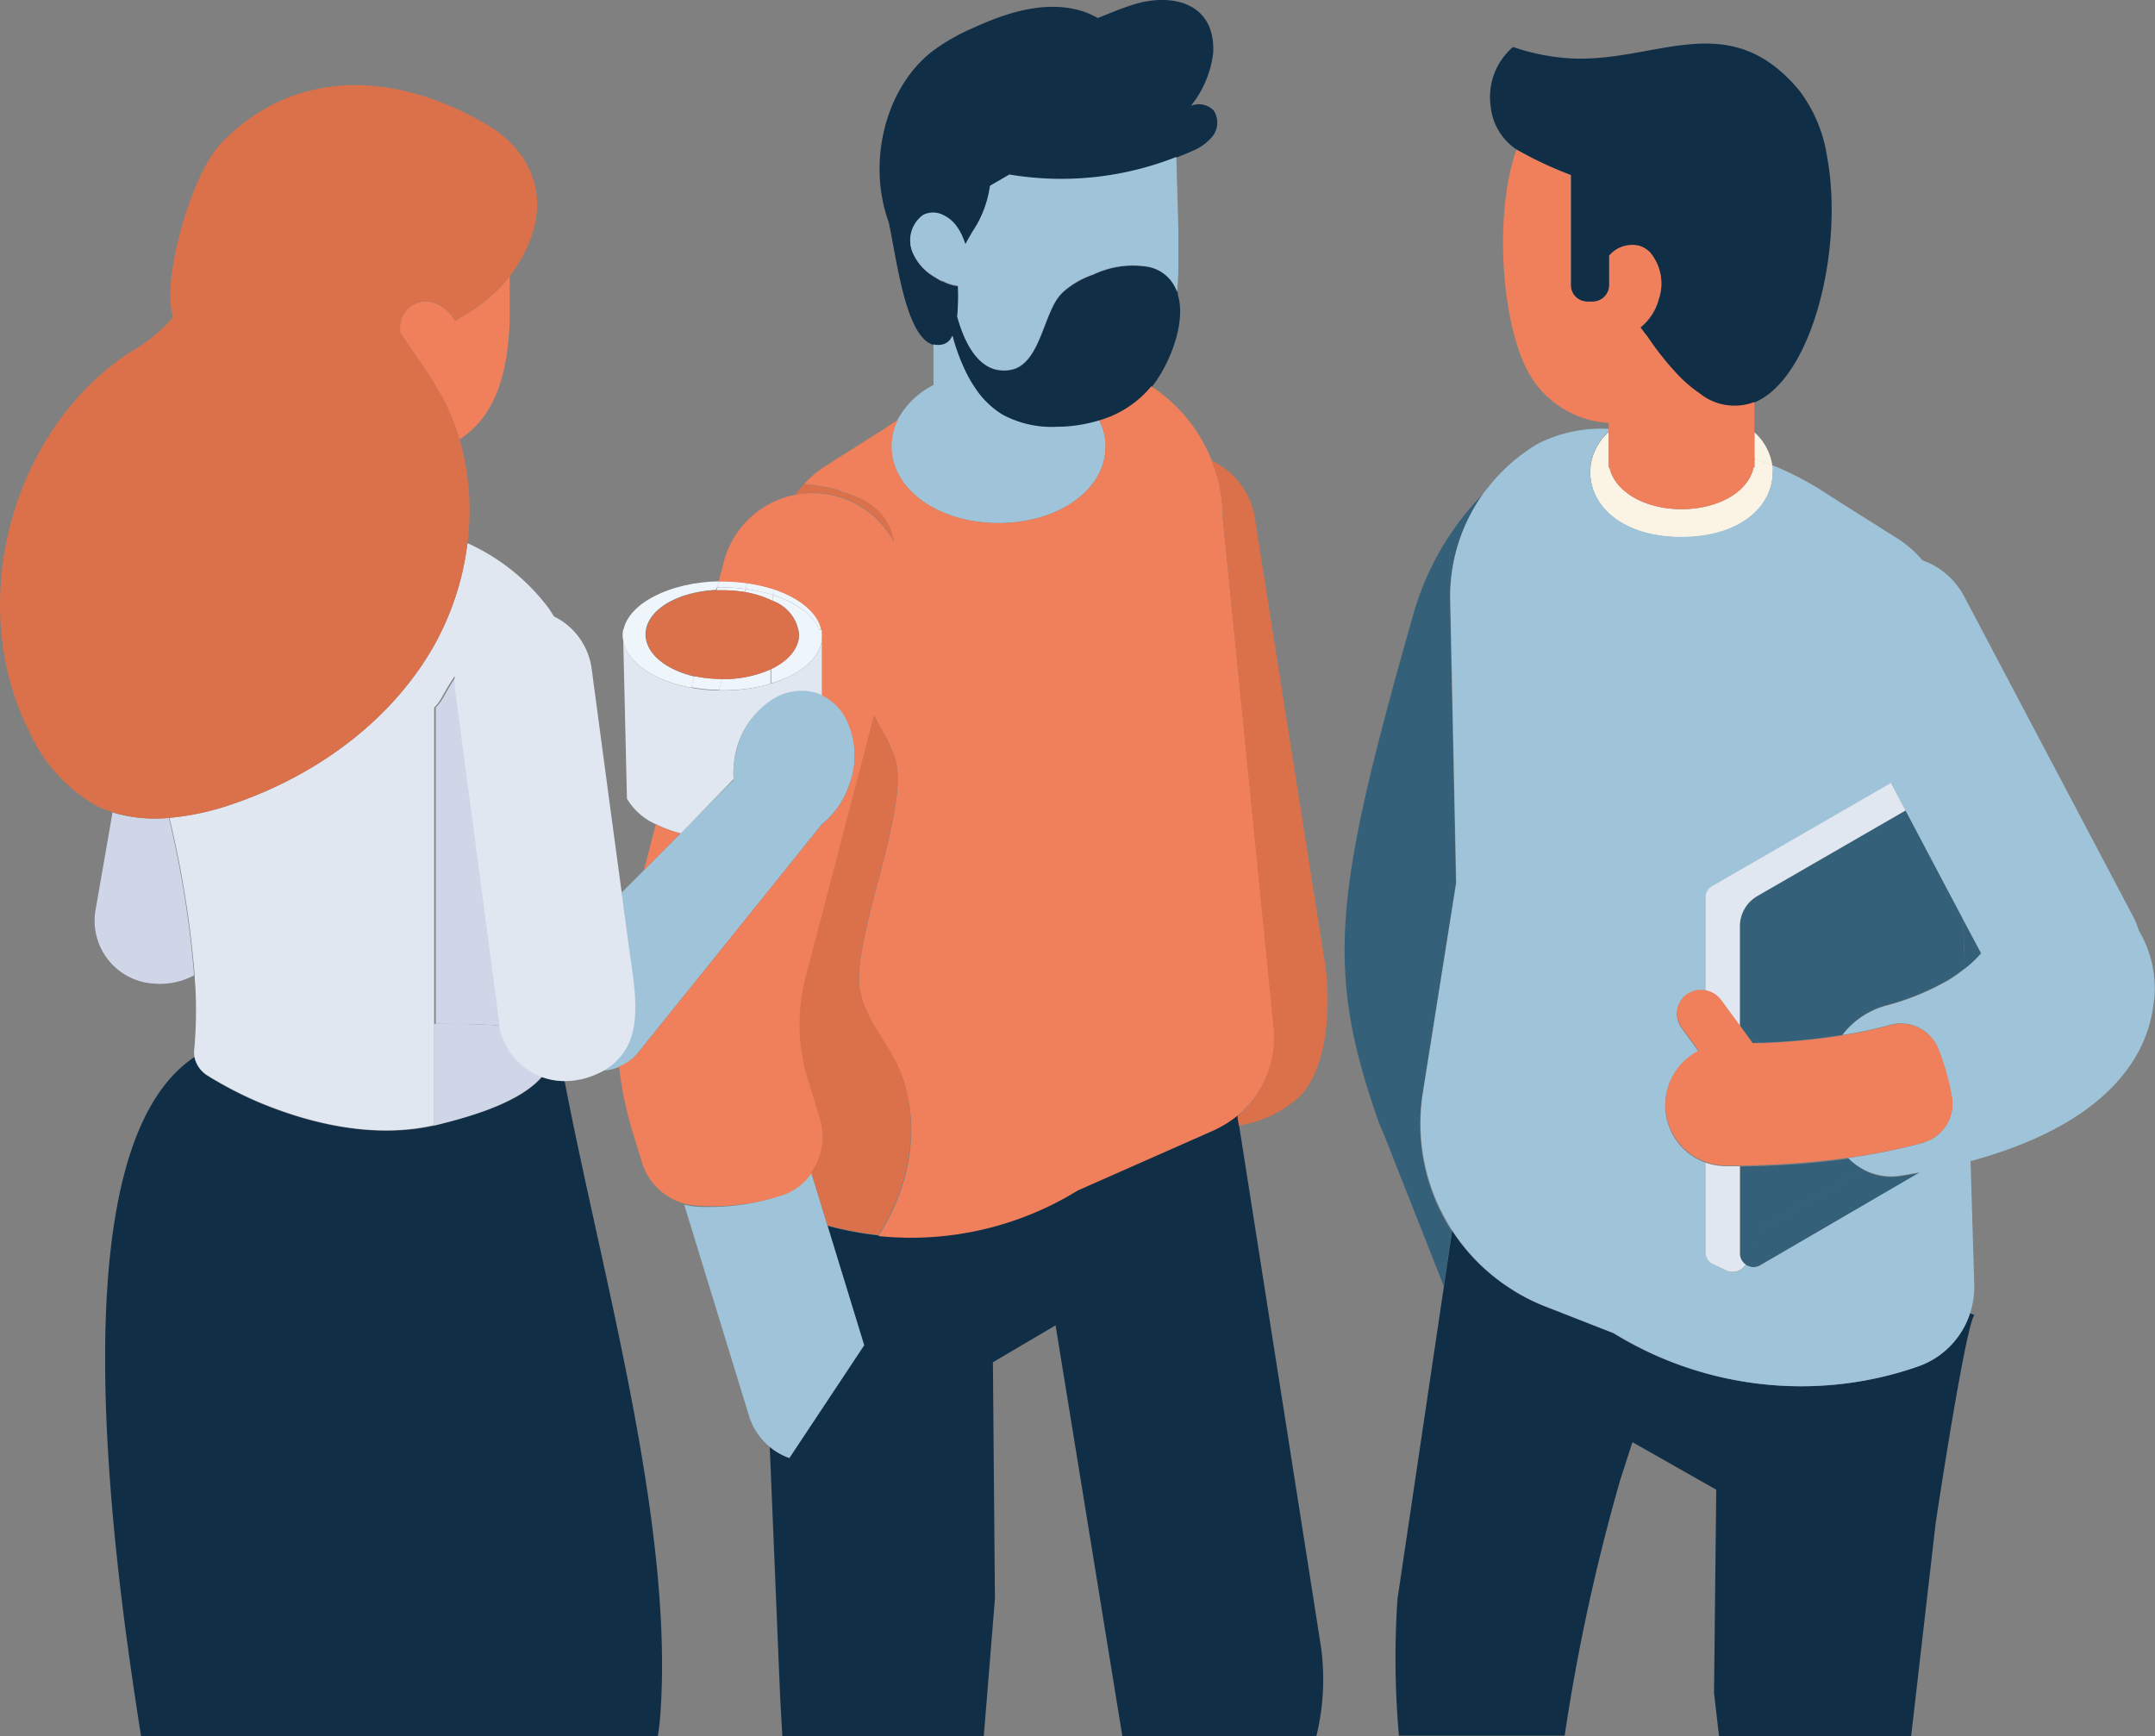 <svg xmlns="http://www.w3.org/2000/svg" viewBox="0 0 193.62 156"><rect x="0" y="0" width="193.62" height="156" fill="#808080" stroke="none"/><defs><style>.cls-1{fill:none;}.cls-2{fill:#35607a;}.cls-3{fill:#fbf4e5;}.cls-4{fill:#eef5fb;}.cls-5{fill:#ced6e8;}.cls-6{fill:#112e47;}.cls-7{fill:#9fc4d9;}.cls-8{fill:#e1e7f1;}.cls-9{fill:#ef805b;}.cls-10{fill:#db714b;}</style></defs><g id="Calque_2" data-name="Calque 2"><g id="Forme1"><path class="cls-1" d="M69.16,130a5.79,5.79,0,0,1-1.91-2.82l-5.83-19a5.48,5.48,0,0,1-3.78-3.68l-.84-2.74a33.14,33.14,0,0,1-1.22-5.89,4.24,4.24,0,0,1-1.35.29,8.45,8.45,0,0,1-2.09.79l-.08,0a5.54,5.54,0,0,1-1.33.15c3.39,17.58,9.75,39.57,8.62,56.63-.05.79-.14,1.54-.25,2.25H70.29l-.2-3.59Z"></path><polygon class="cls-1" points="89.25 122.4 89.43 143.67 88.39 156 100.89 156 94.88 119.08 89.25 122.4"></polygon><path class="cls-1" d="M154.16,133.88l-7.53-4.27L145.54,133a177.73,177.73,0,0,0-5,23h13.85l-.45-3.9Z"></path><path class="cls-2" d="M127.81,98.28l3-18.91-.54-25.68a15.93,15.93,0,0,1,3-9.33A25.35,25.35,0,0,0,127,55.14c-7.08,24.9-8,31.74-3.21,45.45a12.21,12.21,0,0,0,.5,1.21l5.43,13.76.73-4.92A17.57,17.57,0,0,1,127.81,98.28Z"></path><path class="cls-3" d="M159.24,41.84a5,5,0,0,0-1.61-3v2.39C158.18,41.41,158.72,41.62,159.24,41.84Z"></path><path class="cls-3" d="M157.63,41.38h0V42h-.08c-.45,2.15-3.13,3.75-6.47,3.75s-6-1.6-6.47-3.75h-.07v-.65h0V38.82a4.89,4.89,0,0,0-1.66,3.57c0,3.3,3.15,5.88,8.2,5.88s8.2-2.58,8.2-5.88a5.09,5.09,0,0,0,0-.55c-.52-.22-1.06-.43-1.61-.63Z"></path><path class="cls-2" d="M176.52,87.05A9.71,9.71,0,0,0,178,85.66l-1.6-3Z"></path><path class="cls-2" d="M175.11,80.2V88a13.75,13.75,0,0,0,1.41-1l-.13-4.42Z"></path><path class="cls-2" d="M167.41,105.1l-9,5.17-1.54,3.24-.07.11a1.21,1.21,0,0,0,1.31.07l14.37-8.3c-.57.1-1.16.21-1.77.3A5.24,5.24,0,0,1,167.41,105.1Z"></path><path class="cls-2" d="M171.21,72.82l-13.32,7.69a3.15,3.15,0,0,0-1.57,2.72v8.94l.86,1.18,1.06.34a59.6,59.6,0,0,0,7.29-.7,7.38,7.38,0,0,1,3.91-2.66A22.77,22.77,0,0,0,175.11,88V80.2Z"></path><path class="cls-2" d="M158.45,110.27l9-5.17a5.16,5.16,0,0,1-1.33-1,77.76,77.76,0,0,1-9.76.71v7.85a1.2,1.2,0,0,0,.52,1l.07-.11Z"></path><path class="cls-2" d="M158.24,93.69l-1.06-.34.27.37Z"></path><path class="cls-4" d="M64.45,52.79l.14-.56c-4.46.09-8.09,2-8.57,4.35h.17C57.07,54.49,60.4,52.9,64.45,52.79Z"></path><path class="cls-4" d="M64.91,52.78a15.56,15.56,0,0,1,2.08.14l.14-.54a15.88,15.88,0,0,0-2.22-.16h-.32l-.14.56Z"></path><path class="cls-4" d="M69.48,52.91a14.73,14.73,0,0,0-2.35-.53l-.14.54a14,14,0,0,1,2.47.54Z"></path><path class="cls-4" d="M73.64,56.58h.17c-.31-1.56-2-2.9-4.33-3.67l0,.55C71.54,54.14,73.08,55.26,73.64,56.58Z"></path><path class="cls-4" d="M62.11,61.79l.27-1C59.82,60.17,58,58.74,58,57c0-2.13,2.74-3.82,6.34-4l.07-.26c-4.05.11-7.38,1.7-8.26,3.79H56a2.57,2.57,0,0,0-.06.55C56,59.3,58.54,61.15,62.11,61.79Z"></path><path class="cls-4" d="M66.92,53.2l.07-.28a15.56,15.56,0,0,0-2.08-.14h-.46l-.07.26h.53A13,13,0,0,1,66.92,53.2Z"></path><path class="cls-4" d="M62.38,60.75l-.27,1a15.49,15.49,0,0,0,2.51.24l.27-1A11.7,11.7,0,0,1,62.38,60.75Z"></path><path class="cls-4" d="M69.45,54v-.55A14,14,0,0,0,67,52.92l-.07.28A9.17,9.17,0,0,1,69.45,54Z"></path><path class="cls-4" d="M69.23,61.43l0-1.29a10.45,10.45,0,0,1-4.36.88h0l-.27,1h.29A14.93,14.93,0,0,0,69.23,61.43Z"></path><path class="cls-4" d="M73.87,57.13a2.57,2.57,0,0,0-.06-.55h-.17c-.56-1.32-2.1-2.44-4.18-3.12V54a3.61,3.61,0,0,1,2.34,3c0,1.27-1,2.38-2.52,3.11l0,1.29C72,60.6,73.87,59,73.87,57.13Z"></path><path class="cls-5" d="M10.11,73,8.6,81.68a5.66,5.66,0,0,0,5,6.68h.08a6.46,6.46,0,0,0,3.76-.73,92.43,92.43,0,0,0-2.27-14.15A13.05,13.05,0,0,1,10.11,73Z"></path><path class="cls-6" d="M177,118a7.51,7.51,0,0,1-4.62,4.76,31.74,31.74,0,0,1-7.26,1.63,32.14,32.14,0,0,1-20.16-4.6l-5.11-2-1-.39a17.18,17.18,0,0,1-3.22-1.66,17.47,17.47,0,0,1-5.16-5.15l-.73,4.92-4.18,28.16a78.67,78.67,0,0,0,.13,12.28h14.89a177.73,177.73,0,0,1,5-23l1.09-3.37,7.53,4.27L154,152.1l.45,3.9h17.26l2.2-19.12s2.67-17.78,3.49-18.73Z"></path><path class="cls-6" d="M136.26,13.44a33.88,33.88,0,0,0,4.88,2.29v9.89a1.48,1.48,0,0,0,1.48,1.48h.54a1.49,1.49,0,0,0,1.43-1.48V23a2.72,2.72,0,0,1,2.67-.89,2.34,2.34,0,0,1,1,.6,4.32,4.32,0,0,1,.79,4.15,4.87,4.87,0,0,1-1.66,2.58c.2.27.4.55.62.81a25.69,25.69,0,0,0,2.51,3.21,12,12,0,0,0,2.16,1.9,5,5,0,0,0,4.95.8c5.21-2.15,8.07-13.9,6.52-22.12a13,13,0,0,0-2.49-5.91C155.19.36,148.6,5.83,140.72,5.22a19.63,19.63,0,0,1-4.78-1,5.93,5.93,0,0,0-2,5.39A5.27,5.27,0,0,0,136.26,13.44Z"></path><path class="cls-6" d="M111.31,101l-.13-.83a8.89,8.89,0,0,1-1.34.93,9.34,9.34,0,0,1-.89.46l-12.13,5.32A28.56,28.56,0,0,1,78.91,111a29.78,29.78,0,0,1-4.56-.86l3.29,10.73L70.92,131a5.69,5.69,0,0,1-1.76-1l.93,22.41.2,3.59h18.1l1-12.33-.18-21.27,5.63-3.32,6,36.92h17.43a21.45,21.45,0,0,0,.4-8.14Z"></path><path class="cls-6" d="M83.91,31a1.68,1.68,0,0,0,1-.05,1.27,1.27,0,0,0,.69-.74,18.08,18.08,0,0,0,1.27,3.39,11.24,11.24,0,0,0,.74,1.26,7.91,7.91,0,0,0,2.48,2.44,9.29,9.29,0,0,0,5,1.1l.33,0a13.44,13.44,0,0,0,3.38-.57,9.44,9.44,0,0,0,4.68-3.06v0c1.55-1.93,3.12-5.72,2.35-8.27,0-.06,0-.13,0-.19A3.44,3.44,0,0,0,103.23,24a8.25,8.25,0,0,0-5,.69,7.84,7.84,0,0,0-2.66,1.52,3.91,3.91,0,0,0-.64.76c-1.27,2-1.71,6-4.28,6.3a2.85,2.85,0,0,1-.86,0,3.24,3.24,0,0,1-.39-.07c-1.73-.49-2.78-2.55-3.38-4.74a19.52,19.52,0,0,0,.07-2.74,2.52,2.52,0,0,1-.61-.11,4.25,4.25,0,0,1-.56-.21l-.22-.1-.07,0a5.2,5.2,0,0,1-.6-.35,4.64,4.64,0,0,1-2-2.19,2.82,2.82,0,0,1,.89-3.39,2,2,0,0,1,1.86.05,3,3,0,0,1,1.11.93,4.75,4.75,0,0,1,.57,1c.09.22.18.43.25.66.2-.38.42-.75.63-1.12a9.83,9.83,0,0,0,1.59-4.14l1.73-1a28.14,28.14,0,0,0,15-1.58c.47-.18.93-.36,1.39-.57a4.67,4.67,0,0,0,1.9-1.36,2,2,0,0,0,.09-2.32A1.86,1.86,0,0,0,107,9.51a9.41,9.41,0,0,0,2-4.73c.23-4.6-3.76-5.38-7-4.42-1.15.34-2.25.82-3.37,1.26A7.23,7.23,0,0,0,97,.93c-3.17-.87-6.51.18-9.52,1.56A18,18,0,0,0,83.7,4.66c-4.22,3.34-5.78,10-3.86,15.28C80.58,23.26,81.34,30.36,83.91,31Z"></path><path class="cls-6" d="M48.73,96.73c-2,2.39-6.69,3.65-9.09,4.26l-.61.15c-5.18,1.15-10.74,0-15.59-2a34.33,34.33,0,0,1-4.85-2.51,2.58,2.58,0,0,1-1.11-1.66c-8,5.31-8.77,22.16-7.6,38.06.63,8.61,1.84,16.93,2.8,23H59.1c.11-.71.2-1.46.25-2.25,1.13-17.06-5.23-39-8.62-56.63A5.83,5.83,0,0,1,48.73,96.73Z"></path><path class="cls-5" d="M45,92.17a2.38,2.38,0,0,0,0-.26l-4-30.17a6.35,6.35,0,0,1,0-1c-.38.54-.74,1.16-1.12,1.83a4.17,4.17,0,0,1-.73,1V92C41.25,92,43.31,92,45,92.17Z"></path><path class="cls-5" d="M45,92.17C43.31,92,41.25,92,39,92v9.13l.61-.15c2.4-.61,7.06-1.87,9.09-4.26A6.07,6.07,0,0,1,45,92.17Z"></path><path class="cls-7" d="M192.16,83.6a6.16,6.16,0,0,0-.51-1.26L176.47,53.58a6.8,6.8,0,0,0-3.73-3.23l-.14-.15a10.08,10.08,0,0,0-2.41-2l-4.63-2.92-1.29-.82a27.66,27.66,0,0,0-5-2.65,5.09,5.09,0,0,1,0,.55c0,3.3-3.14,5.88-8.2,5.88s-8.2-2.58-8.2-5.88a4.89,4.89,0,0,1,1.66-3.57v-.26h-.12a12.55,12.55,0,0,0-6.2,1.32,16,16,0,0,0-4.44,3.86c-.16.2-.32.39-.47.59l0,0a15.93,15.93,0,0,0-3,9.33l.54,25.68-3,18.91a17.65,17.65,0,0,0,7.82,17.51,17.18,17.18,0,0,0,3.22,1.66l1,.39,5.11,2a32.14,32.14,0,0,0,20.16,4.6,31.74,31.74,0,0,0,7.26-1.63A7.51,7.51,0,0,0,177,118a7.35,7.35,0,0,0,.38-2.57l-.33-11.1c15.94-4.33,16.25-13,16.5-14.56A10.15,10.15,0,0,0,192.16,83.6Zm-34,30.09a1.21,1.21,0,0,1-1.31-.07,1.36,1.36,0,0,1-1.75.54l-1.18-.55a1.19,1.19,0,0,1-.68-1.07v-8.07a5.45,5.45,0,0,1-.63-10l-1.53-2.09a2.19,2.19,0,0,1-.4-1,2.09,2.09,0,0,1,.88-2,2.22,2.22,0,0,1,1.68-.33V80.64a1.17,1.17,0,0,1,.59-1l16.08-9.28,1.31,2.48,3.9,7.38,1.28,2.43,1.6,3a9.71,9.71,0,0,1-1.47,1.39,13.75,13.75,0,0,1-1.41,1,22.77,22.77,0,0,1-5.67,2.33A7.38,7.38,0,0,0,165.53,93a39.06,39.06,0,0,0,4.27-.91,3.61,3.61,0,0,1,4.28,2,22.18,22.18,0,0,1,1,3.14c.1.44.2.87.28,1.31a3.63,3.63,0,0,1-2.43,4.08l-.21.08c-.69.19-1.42.36-2.16.53-1.4.31-2.91.59-4.51.81a5.16,5.16,0,0,0,1.33,1,5.24,5.24,0,0,0,3.34.59c.61-.09,1.2-.2,1.77-.3Z"></path><path class="cls-7" d="M98.76,37.77a13.44,13.44,0,0,1-3.38.57l-.33,0a9.29,9.29,0,0,1-5-1.1,7.91,7.91,0,0,1-2.48-2.44,11.24,11.24,0,0,1-.74-1.26,18.08,18.08,0,0,1-1.27-3.39,1.27,1.27,0,0,1-.69.74,1.68,1.68,0,0,1-1,.05v3.65a7.5,7.5,0,0,0-3.24,3.16,5.36,5.36,0,0,0-.56,2.37C80.11,44,84.33,47,89.72,47s9.61-3,9.61-6.89c0-.14,0-.28,0-.42A5.48,5.48,0,0,0,98.76,37.77Z"></path><path class="cls-7" d="M105.69,14.1a28.14,28.14,0,0,1-15,1.58l-1.73,1a9.83,9.83,0,0,1-1.59,4.14c-.21.37-.43.74-.63,1.12-.07-.23-.16-.44-.25-.66a4.75,4.75,0,0,0-.57-1,3,3,0,0,0-1.11-.93,2,2,0,0,0-1.86-.05A2.82,2.82,0,0,0,82,22.69a4.64,4.64,0,0,0,2,2.19,5.2,5.2,0,0,0,.6.35l.07,0,.22.1a4.25,4.25,0,0,0,.56.21,2.52,2.52,0,0,0,.61.11A19.52,19.52,0,0,1,86,28.43c.6,2.19,1.65,4.25,3.38,4.74a3.24,3.24,0,0,0,.39.07,2.85,2.85,0,0,0,.86,0c2.57-.28,3-4.31,4.28-6.3a3.91,3.91,0,0,1,.64-.76,7.84,7.84,0,0,1,2.66-1.52,8.25,8.25,0,0,1,5-.69,3.44,3.44,0,0,1,2.52,2.21c0,.06,0,.13,0,.19.07-.64.12-1.28.14-1.93,0-1.33,0-2.63,0-3.92Z"></path><path class="cls-7" d="M72.89,105.38a5.2,5.2,0,0,1-2.64,2,19.9,19.9,0,0,1-2,.55L68,108a20.88,20.88,0,0,1-5.46.42,6.3,6.3,0,0,1-1.07-.19l5.83,19A5.79,5.79,0,0,0,69.16,130a5.69,5.69,0,0,0,1.76,1l6.72-10.13-3.29-10.73Z"></path><path class="cls-7" d="M73.59,74.37l.26-.32a7.64,7.64,0,0,0,2.25-3h0c.08-.19.15-.39.22-.58l.1-.27a7.47,7.47,0,0,0-.32-5.51,4.8,4.8,0,0,0-2.23-2.26,4.48,4.48,0,0,0-.55-.21,4.81,4.81,0,0,0-4.14.75,7.65,7.65,0,0,0-2.92,4.09,8.28,8.28,0,0,0-.35,3l-4.57,4.63-.21.21L57.85,78.2l-2,2,.47,3.5,0,.25c.52,4.26,1.69,8.67-.86,11.24a5.5,5.5,0,0,1-1.27,1,4.32,4.32,0,0,0,3.1-1.55l0,0,.54-.68L68.67,80.5Z"></path><path class="cls-8" d="M169.9,70.34l-16.08,9.28a1.17,1.17,0,0,0-.59,1V89a2.29,2.29,0,0,1,1.4.89l1.69,2.31V83.23a3.15,3.15,0,0,1,1.57-2.72l13.32-7.69Z"></path><path class="cls-8" d="M156.32,112.63v-7.85h-1.24a5.41,5.41,0,0,1-1.85-.32v8.07a1.19,1.19,0,0,0,.68,1.07l1.18.55a1.36,1.36,0,0,0,1.75-.54A1.2,1.2,0,0,1,156.32,112.63Z"></path><path class="cls-8" d="M56,56.58v.55a2.57,2.57,0,0,1,.06-.55Z"></path><path class="cls-8" d="M73.87,57.13v-.55h-.06A2.57,2.57,0,0,1,73.87,57.13Z"></path><path class="cls-8" d="M69.23,61.43a14.93,14.93,0,0,1-4.32.61h-.29a15.49,15.49,0,0,1-2.51-.24C58.54,61.15,56,59.3,56,57.13v.55l.33,14.08a5.67,5.67,0,0,0,2.63,2.31,10.81,10.81,0,0,0,2.21.81l.21-.21L65.91,70a8.28,8.28,0,0,1,.35-3A7.65,7.65,0,0,1,69.18,63a4.81,4.81,0,0,1,4.14-.75,4.48,4.48,0,0,1,.55.21V57.13C73.87,59,72,60.6,69.23,61.43Z"></path><path class="cls-8" d="M56.33,83.71l-.47-3.5L54.75,72,53.16,60.1a6.15,6.15,0,0,0-3.38-4.71c-.16-.23-.3-.48-.46-.71A18.81,18.81,0,0,0,42,48.8,25.15,25.15,0,0,1,39,58c-3.61,6.38-9.78,11.06-16.63,13.71-.44.17-.89.34-1.34.49a24.05,24.05,0,0,1-5.81,1.28,92.43,92.43,0,0,1,2.27,14.15c0,.39.05.78.07,1.17a39.26,39.26,0,0,1-.1,5.42,2.72,2.72,0,0,0,0,.7,2.58,2.58,0,0,0,1.11,1.66,34.33,34.33,0,0,0,4.85,2.51c4.85,2,10.41,3.19,15.59,2V63.58a4.17,4.17,0,0,0,.73-1c.38-.67.74-1.29,1.12-1.83a6.35,6.35,0,0,0,0,1l4,30.17a2.38,2.38,0,0,1,0,.26,6.07,6.07,0,0,0,3.72,4.56,5.83,5.83,0,0,0,2,.39A5.54,5.54,0,0,0,52.06,97l.08,0a8.45,8.45,0,0,0,2.09-.79,5.5,5.5,0,0,0,1.27-1c2.55-2.57,1.38-7,.86-11.24Z"></path><path class="cls-9" d="M157.55,42h.08v-.65h0V36.12a5,5,0,0,1-4.95-.8,12,12,0,0,1-2.16-1.9A25.69,25.69,0,0,1,148,30.21c-.22-.26-.42-.54-.62-.81a4.87,4.87,0,0,0,1.66-2.58,4.32,4.32,0,0,0-.79-4.15,2.34,2.34,0,0,0-1-.6,2.72,2.72,0,0,0-2.67.89v2.66a1.49,1.49,0,0,1-1.43,1.48h-.54a1.48,1.48,0,0,1-1.48-1.48V15.73a33.88,33.88,0,0,1-4.88-2.29c-2.17,6.13-1.25,16.69,1.46,20.66A8.83,8.83,0,0,0,144.54,38v3.42h0V42h.07c.45,2.15,3.13,3.75,6.47,3.75S157.1,44.18,157.55,42Z"></path><path class="cls-9" d="M175.39,98.57c-.08-.44-.18-.87-.28-1.31a22.18,22.18,0,0,0-1-3.14,3.61,3.61,0,0,0-4.28-2,39.06,39.06,0,0,1-4.27.91,59.6,59.6,0,0,1-7.29.7l-.79,0-.27-.37-.86-1.18-1.69-2.31a2.29,2.29,0,0,0-1.4-.89,2.22,2.22,0,0,0-1.68.33,2.09,2.09,0,0,0-.88,2,2.19,2.19,0,0,0,.4,1l1.53,2.09a5.45,5.45,0,0,0,.63,10,5.41,5.41,0,0,0,1.85.32h1.24a77.76,77.76,0,0,0,9.76-.71c1.6-.22,3.11-.5,4.51-.81.74-.17,1.47-.34,2.16-.53l.21-.08A3.63,3.63,0,0,0,175.39,98.57Z"></path><path class="cls-9" d="M109.87,46.59a14.21,14.21,0,0,0-6.43-11.88,9.44,9.44,0,0,1-4.68,3.06,5.48,5.48,0,0,1,.56,1.95c0,.14,0,.28,0,.42C99.33,44,95.11,47,89.72,47s-9.61-3-9.61-6.89a5.36,5.36,0,0,1,.56-2.37c-.36.21-.71.43-1,.65l-1.14.72L74.4,41.73a9.24,9.24,0,0,0-2.15,1.76,20.68,20.68,0,0,1,2.71.44,2.62,2.62,0,0,1,.75.3A7,7,0,0,1,79,46a5,5,0,0,1,1.29,2.66,8.25,8.25,0,0,0-15.25,1.8l-.47,1.79h.32a15.88,15.88,0,0,1,2.22.16,14.73,14.73,0,0,1,2.35.53c2.35.77,4,2.11,4.33,3.67h.06v5.87a4.8,4.8,0,0,1,2.23,2.26,7.47,7.47,0,0,1,.32,5.51l-.1.27a4.58,4.58,0,0,1-.22.58h0a7.64,7.64,0,0,1-2.25,3l-.26.32L68.67,80.5,57.91,93.88l-.54.68,0,0a4.24,4.24,0,0,1-1.75,1.26,33.14,33.14,0,0,0,1.22,5.89l.84,2.74a5.48,5.48,0,0,0,3.78,3.68,6.3,6.3,0,0,0,1.07.19A20.88,20.88,0,0,0,68,108l.29-.06a19.9,19.9,0,0,0,2-.55,5.2,5.2,0,0,0,2.64-2,5.53,5.53,0,0,0,.78-4.82l-1.11-3.63a16.08,16.08,0,0,1-.62-3,16.69,16.69,0,0,1,.42-6l6.15-23.64c.7,1.47,1.71,2.83,2,4.44.87,4.39-3.78,15.37-3.34,19.83a5.37,5.37,0,0,0,.15.8c.51,2.19,2.08,4,3.12,6.07,2.48,4.92,1.47,11-1.56,15.62a28.56,28.56,0,0,0,17.91-4.09L109,101.59a9.34,9.34,0,0,0,.89-.46,8.89,8.89,0,0,0,1.34-.93,9.23,9.23,0,0,0,3.24-8Z"></path><path class="cls-9" d="M58.92,74.07,57.85,78.2l3.28-3.32A10.81,10.81,0,0,1,58.92,74.07Z"></path><path class="cls-9" d="M41.57,28.41l-.69.43a3.32,3.32,0,0,0-2.34-1.74,2.32,2.32,0,0,0-2.6,2.28,3.88,3.88,0,0,0,0,.48c.6.93,1.25,1.85,1.88,2.78l.48.71.1.16c.2.3.38.59.57.89s.48.8.71,1.2a20.55,20.55,0,0,1,1.6,3.89,8.39,8.39,0,0,0,2.14-2c1.76-2.37,2.27-5.57,2.38-8.81,0-1.3,0-2.58,0-3.84A14.62,14.62,0,0,1,41.57,28.41Z"></path><path class="cls-10" d="M119,86.26l-6.28-39.87a6.9,6.9,0,0,0-3.85-5,14.26,14.26,0,0,1,1,5.25l4.55,45.66a9.23,9.23,0,0,1-3.24,8l.13.83a10.49,10.49,0,0,0,4.91-2.14l.4-.33C119.39,96.12,119.63,89.9,119,86.26Z"></path><path class="cls-10" d="M75.11,44.53a8.2,8.2,0,0,1,5.2,4.11A5,5,0,0,0,79,46a7,7,0,0,0-3.31-1.75,2.62,2.62,0,0,0-.75-.3,20.68,20.68,0,0,0-2.71-.44,8.75,8.75,0,0,0-.77.94A8.12,8.12,0,0,1,75.11,44.53Z"></path><path class="cls-10" d="M77.35,89.31a5.37,5.37,0,0,1-.15-.8c-.44-4.46,4.21-15.44,3.34-19.83-.32-1.61-1.33-3-2-4.44L72.36,87.88a16.69,16.69,0,0,0-.42,6,16.08,16.08,0,0,0,.62,3l1.11,3.63a5.53,5.53,0,0,1-.78,4.82l1.46,4.76a29.78,29.78,0,0,0,4.56.86c3-4.67,4-10.7,1.56-15.62C79.43,93.35,77.86,91.5,77.35,89.31Z"></path><path class="cls-10" d="M69.45,54a9.17,9.17,0,0,0-2.53-.81,13,13,0,0,0-2-.16h-.53c-3.6.16-6.34,1.85-6.34,4,0,1.71,1.78,3.14,4.34,3.72a11.7,11.7,0,0,0,2.51.27h0a10.45,10.45,0,0,0,4.36-.88c1.54-.73,2.52-1.84,2.52-3.11A3.61,3.61,0,0,0,69.45,54Z"></path><path class="cls-10" d="M43.68,11.16c-8.58-5-17.54-4.87-23.85,1.76-2.48,2.61-4.82,10.65-4.5,14.36a7.92,7.92,0,0,0,.21,1.2,3.15,3.15,0,0,0-.24.3,14.39,14.39,0,0,1-3.69,2.91C.91,38.82-3.16,54.33,2.66,65.8a14.51,14.51,0,0,0,5.85,6.51,9.29,9.29,0,0,0,1.6.66,13.05,13.05,0,0,0,5.1.52A24.05,24.05,0,0,0,21,72.21c.45-.15.9-.32,1.34-.49C29.21,69.07,35.38,64.39,39,58a25.15,25.15,0,0,0,3-9.21,22.82,22.82,0,0,0-.71-9.31,20.55,20.55,0,0,0-1.6-3.89c-.23-.4-.46-.8-.71-1.2s-.37-.59-.57-.89l-.1-.16-.48-.71c-.63-.93-1.28-1.85-1.88-2.78a3.88,3.88,0,0,1,0-.48,2.32,2.32,0,0,1,2.6-2.28,3.32,3.32,0,0,1,2.34,1.74l.69-.43a14.62,14.62,0,0,0,4.24-3.6l0,0C50,19.18,48.5,14,43.68,11.16Z"></path></g></g></svg>